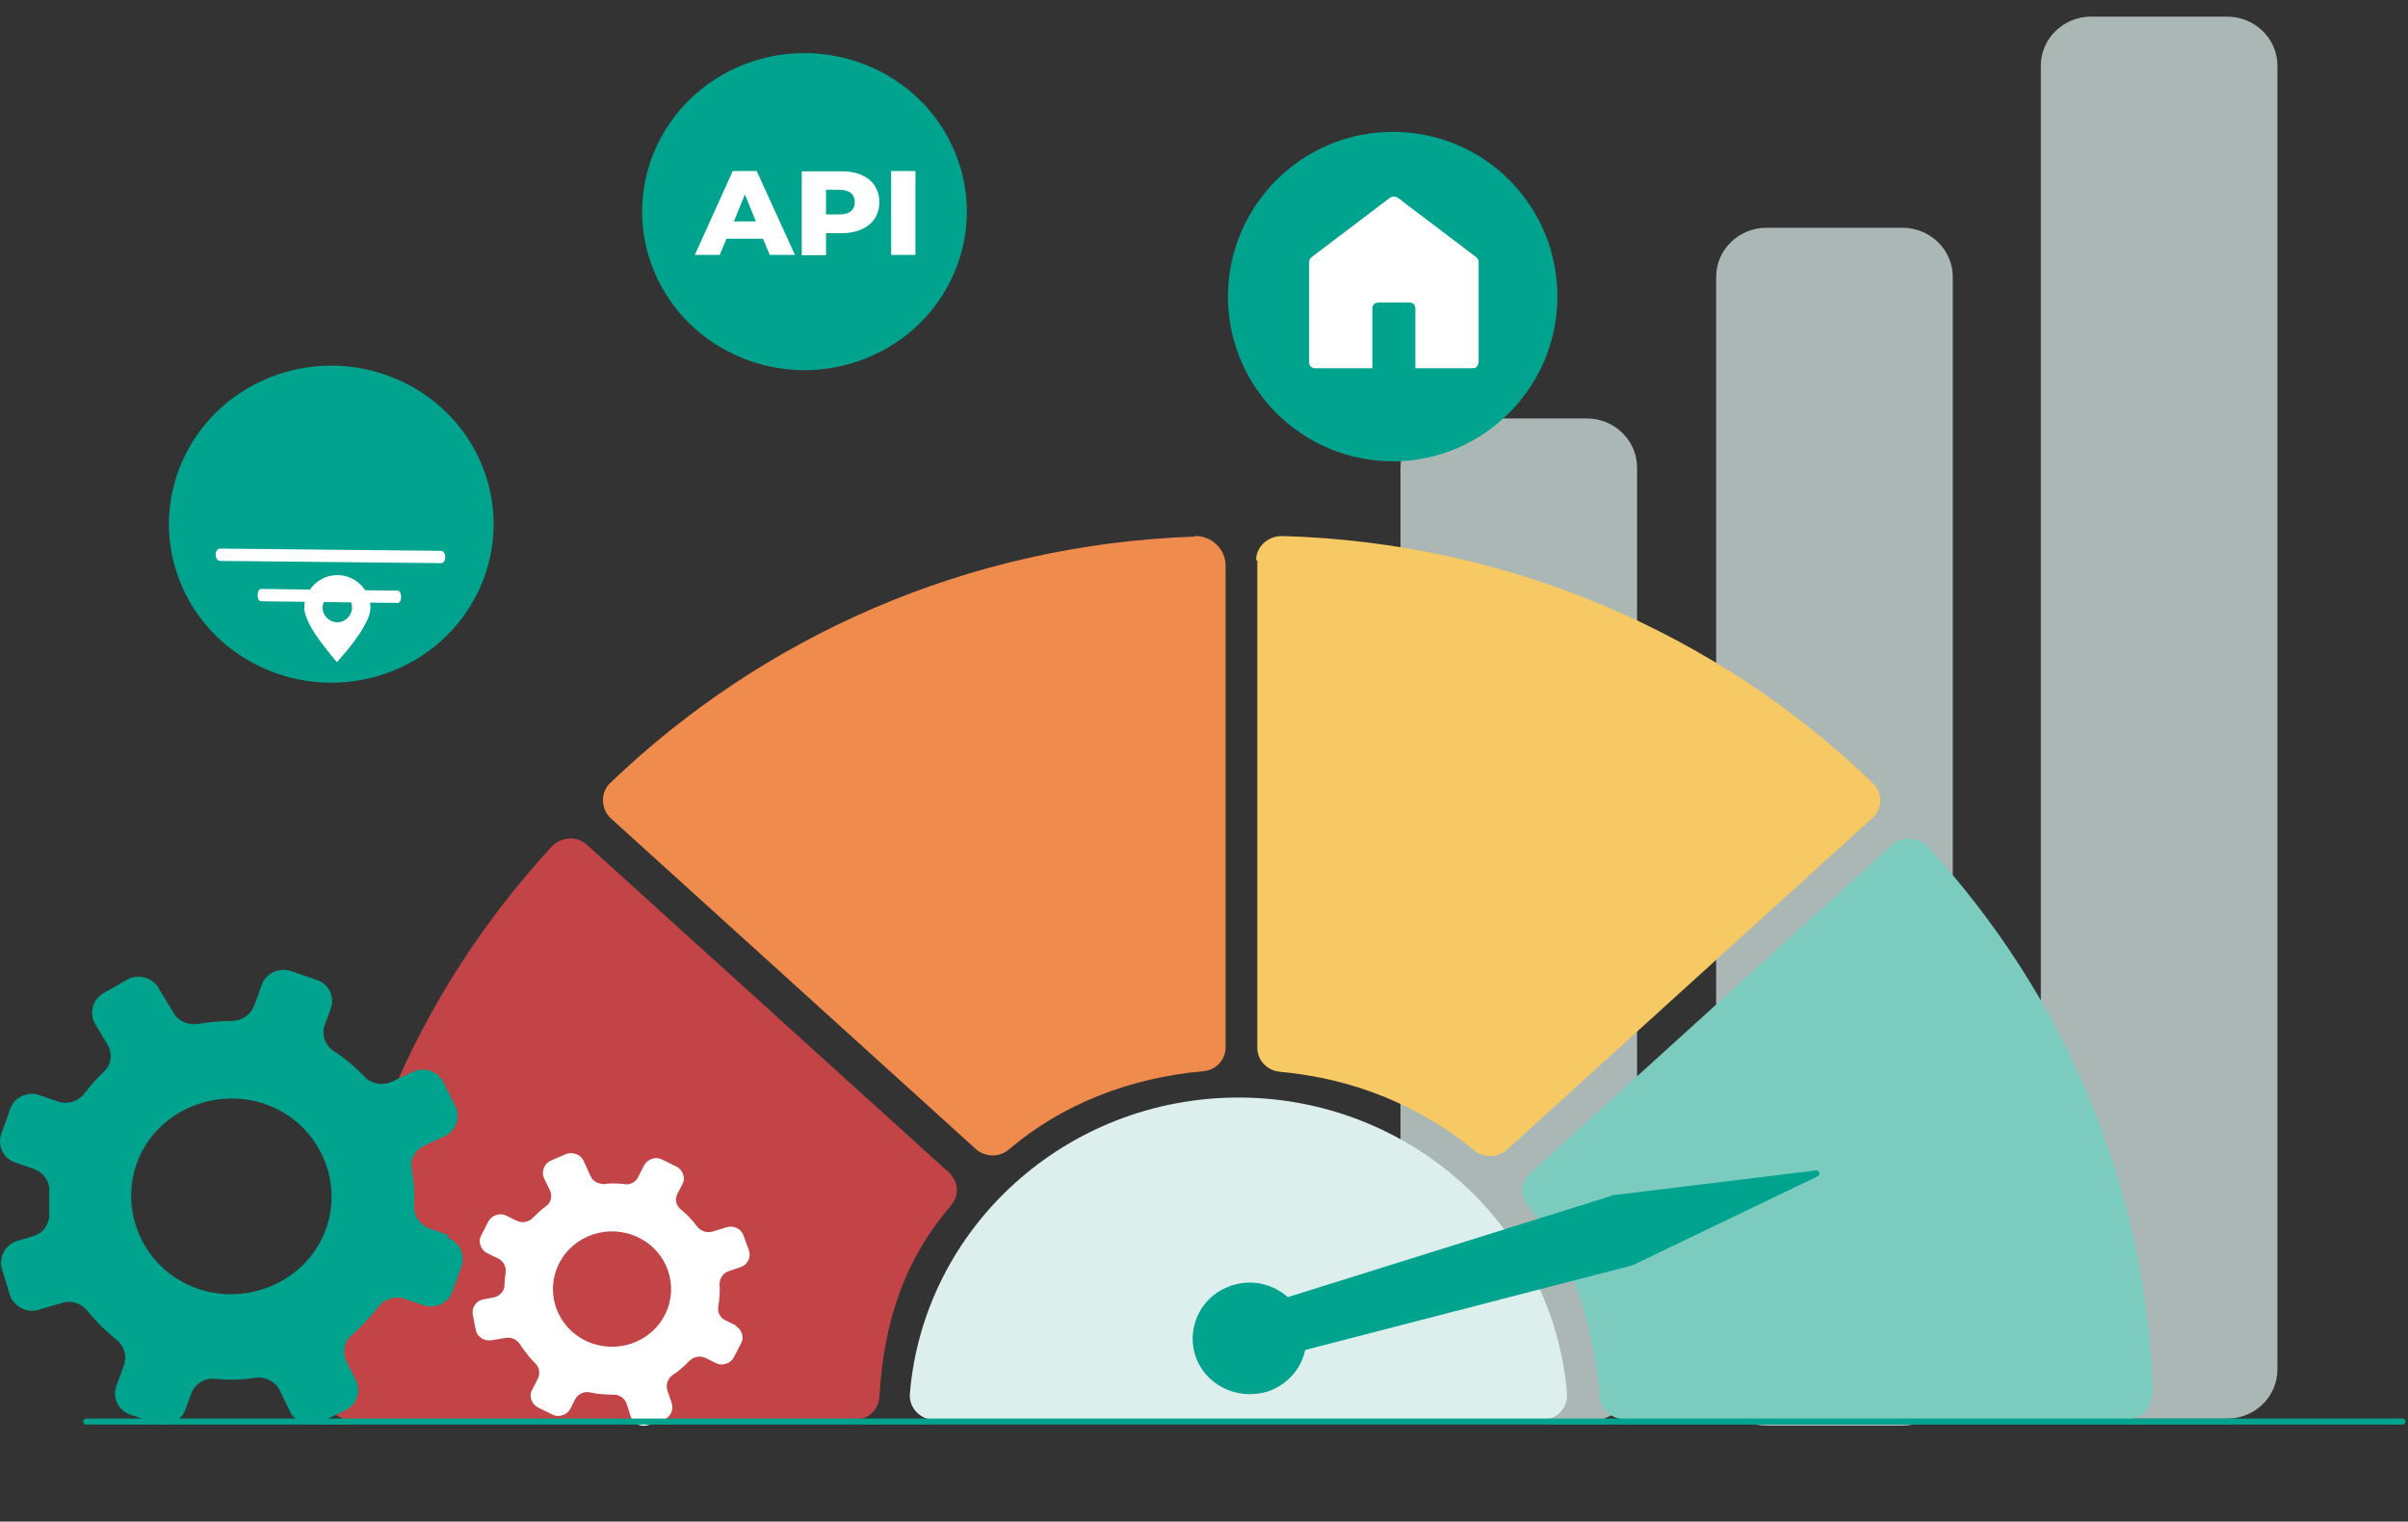<svg width="402" height="254" viewBox="0 0 402 254" fill="none" xmlns="http://www.w3.org/2000/svg">
<rect x="0" y="0" width="402" height="254" fill="#333333" stroke="none"/>
<g opacity="0.7">
<path d="M371.801 2.775H349.101C344.462 2.775 340.701 6.447 340.701 10.977V228.609C340.701 233.139 344.462 236.811 349.101 236.811H371.801C376.44 236.811 380.201 233.139 380.201 228.609V10.977C380.201 6.447 376.44 2.775 371.801 2.775Z" fill="#DDEFEC"/>
<path d="M317.601 38.022H294.901C290.262 38.022 286.501 41.694 286.501 46.224V229.781C286.501 234.311 290.262 237.982 294.901 237.982H317.601C322.24 237.982 326.001 234.311 326.001 229.781V46.224C326.001 41.694 322.24 38.022 317.601 38.022Z" fill="#DDEFEC"/>
<path d="M264.901 69.852H242.201C237.562 69.852 233.801 73.524 233.801 78.053V229.097C233.801 233.627 237.562 237.299 242.201 237.299H264.901C269.54 237.299 273.301 233.627 273.301 229.097V78.053C273.301 73.524 269.54 69.852 264.901 69.852Z" fill="#DDEFEC"/>
</g>
<path d="M199.5 89.575C161.5 90.844 127.2 106.368 101.9 130.68C100.2 132.242 100.3 134.976 101.9 136.538L162.9 191.8C164.4 193.167 166.8 193.265 168.4 191.898C177.2 184.38 188.6 179.889 200.9 178.815C203 178.619 204.6 176.96 204.6 174.812V94.359C204.6 91.625 202.2 89.379 199.4 89.477L199.5 89.575Z" fill="#F08B4E"/>
<path d="M58.7 237.006H142.7C144.9 237.006 146.7 235.346 146.8 233.198C147.6 220.31 151 210.351 158.8 201.173C160.2 199.514 160 197.17 158.4 195.706L98 141.029C96.3 139.467 93.7 139.662 92.1 141.322C69.6 165.731 55.5 197.659 54.5 232.905C54.5 235.151 56.3 237.006 58.6 237.006H58.7Z" fill="#C24446"/>
<path d="M209.9 93.578V174.909C209.9 176.96 211.5 178.717 213.7 178.912C226.3 180.084 237.1 184.673 246.2 192.093C247.8 193.363 250.1 193.265 251.6 191.898L312.6 136.538C314.3 134.976 314.4 132.34 312.6 130.68C287.1 106.075 252.4 90.551 214 89.477C211.7 89.477 209.7 91.234 209.7 93.48L209.9 93.578Z" fill="#F6C964"/>
<path d="M359.4 232.808C358.4 197.659 344.3 165.731 321.8 141.322C320.3 139.662 317.6 139.565 315.9 141.029L255.5 195.804C253.9 197.17 253.7 199.611 255 201.174C262.9 211.133 265.6 219.236 267.1 233.296C267.3 235.346 269.1 236.909 271.2 236.909H355.1C357.4 236.909 359.3 235.054 359.2 232.808H359.4Z" fill="#7BCCBF"/>
<path d="M206.8 183.208C177.9 183.208 154.2 204.981 151.9 232.612C151.7 234.956 153.6 237.006 156 237.006H257.5C259.9 237.006 261.8 234.956 261.6 232.612C259.3 204.981 235.6 183.208 206.7 183.208H206.8Z" fill="#DDEFEC"/>
<path d="M211.222 232.421C214.704 231.397 217.213 228.609 217.885 225.349L272.127 211.32C272.346 211.275 272.687 211.161 272.932 211.021L303.461 196.351C303.949 196.073 303.74 195.312 303.206 195.377L269.633 199.472C269.44 199.422 269.099 199.537 268.855 199.676L214.989 216.528C212.566 214.391 209.181 213.521 205.918 214.5C200.879 215.932 198.024 221.155 199.49 226.075C200.956 230.995 206.305 233.782 211.344 232.351L211.222 232.421Z" fill="#00A38E"/>
<path d="M74.823 206.153L71.723 205.079C70.123 204.493 69.123 203.028 69.123 201.466C69.223 199.318 69.123 197.17 68.723 195.12C68.423 193.46 69.323 191.898 70.923 191.214L74.223 189.652C76.123 188.773 76.923 186.528 76.023 184.672L74.023 180.669C73.123 178.814 70.823 178.033 68.923 178.912L65.423 180.572C63.923 181.255 62.023 180.962 60.923 179.791C59.323 178.131 57.623 176.666 55.623 175.397C54.223 174.421 53.623 172.663 54.223 171.101L55.223 168.367C55.923 166.414 54.923 164.266 52.923 163.583L48.623 162.118C46.623 161.435 44.423 162.411 43.723 164.364L42.423 167.879C41.823 169.441 40.323 170.417 38.723 170.417C36.823 170.417 34.923 170.613 33.123 170.906C31.523 171.199 29.823 170.515 29.023 169.148L26.423 164.852C25.323 163.095 23.023 162.509 21.123 163.583L17.223 165.829C15.423 166.903 14.823 169.148 15.923 171.003L17.923 174.323C18.823 175.787 18.623 177.74 17.323 178.912C16.123 180.084 15.023 181.255 14.023 182.622C13.023 183.891 11.223 184.38 9.723 183.891L6.623 182.817C4.623 182.134 2.423 183.11 1.723 185.063L0.223 189.261C-0.477 191.214 0.523 193.362 2.523 194.046L5.623 195.12C7.223 195.705 8.323 197.17 8.223 198.83C8.223 200.099 8.223 201.271 8.223 202.54C8.323 204.297 7.223 205.86 5.523 206.348L2.923 207.129C0.923 207.715 -0.277 209.863 0.323 211.815L1.623 216.112C2.223 218.064 4.423 219.236 6.423 218.65L10.423 217.478C11.923 216.99 13.623 217.576 14.623 218.845C16.023 220.603 17.623 222.165 19.423 223.63C20.723 224.606 21.223 226.363 20.723 227.828L19.423 231.343C18.723 233.296 19.723 235.444 21.723 236.127L26.023 237.592C28.023 238.275 30.223 237.299 30.923 235.346L31.923 232.612C32.523 231.05 34.123 229.976 35.823 230.171C38.123 230.366 40.423 230.366 42.723 229.976C44.423 229.781 46.023 230.659 46.723 232.124L48.423 235.639C49.323 237.494 51.623 238.275 53.523 237.396L57.623 235.444C59.523 234.565 60.323 232.319 59.423 230.464L57.823 227.242C57.123 225.778 57.423 223.922 58.723 222.848C60.323 221.482 61.823 219.822 63.223 218.064C64.223 216.795 66.023 216.307 67.523 216.795L70.623 217.869C72.623 218.552 74.823 217.576 75.523 215.623L77.023 211.425C77.723 209.472 76.723 207.324 74.723 206.641L74.823 206.153ZM54.423 205.176C51.323 213.671 41.723 218.064 33.023 215.135C24.323 212.108 19.823 202.735 22.823 194.241C25.823 185.746 35.523 181.353 44.223 184.282C52.923 187.309 57.423 196.682 54.423 205.176Z" fill="#00A38E"/>
<path d="M122.923 221.286L121.123 220.408C120.223 220.017 119.723 219.041 119.923 218.064C120.123 216.795 120.223 215.526 120.123 214.354C120.123 213.378 120.723 212.499 121.623 212.206L123.623 211.523C124.823 211.132 125.423 209.863 125.023 208.691L124.123 206.25C123.723 205.079 122.423 204.493 121.223 204.883L119.023 205.567C118.123 205.86 117.023 205.567 116.423 204.786C115.623 203.712 114.723 202.735 113.623 201.857C112.823 201.173 112.623 200.099 113.123 199.22L113.923 197.658C114.523 196.584 113.923 195.217 112.923 194.729L110.523 193.557C109.423 192.972 108.023 193.557 107.523 194.534L106.523 196.487C106.123 197.365 105.123 197.853 104.223 197.658C103.123 197.561 102.023 197.463 100.923 197.658C99.923 197.658 99.023 197.268 98.623 196.389L97.423 193.753C96.923 192.679 95.523 192.191 94.423 192.679L91.923 193.753C90.823 194.241 90.323 195.608 90.823 196.682L91.823 198.732C92.223 199.611 92.023 200.783 91.123 201.368C90.323 201.954 89.623 202.638 88.923 203.321C88.223 204.005 87.223 204.2 86.323 203.809L84.523 202.931C83.423 202.345 82.023 202.931 81.523 203.907L80.323 206.25C79.723 207.324 80.323 208.691 81.323 209.179L83.123 210.058C84.023 210.449 84.523 211.425 84.423 212.401C84.323 213.085 84.223 213.866 84.223 214.549C84.223 215.526 83.423 216.404 82.323 216.6L80.723 216.893C79.523 217.088 78.723 218.26 78.923 219.431L79.423 221.97C79.623 223.141 80.823 223.922 82.023 223.727L84.423 223.337C85.323 223.141 86.323 223.63 86.823 224.411C87.523 225.485 88.323 226.559 89.323 227.535C90.023 228.218 90.223 229.195 89.823 230.074L88.823 232.026C88.223 233.1 88.823 234.467 89.823 234.955L92.223 236.127C93.323 236.713 94.723 236.127 95.223 235.151L96.023 233.589C96.423 232.71 97.523 232.222 98.423 232.417C99.723 232.71 101.123 232.807 102.423 232.807C103.423 232.807 104.323 233.393 104.623 234.37L105.323 236.518C105.723 237.689 107.023 238.275 108.223 237.885L110.723 237.006C111.923 236.615 112.523 235.346 112.123 234.174L111.423 232.124C111.123 231.245 111.423 230.171 112.223 229.585C113.323 228.902 114.223 228.023 115.123 227.144C115.823 226.461 116.823 226.266 117.723 226.656L119.523 227.535C120.623 228.121 122.023 227.535 122.523 226.559L123.723 224.215C124.323 223.141 123.723 221.774 122.723 221.286H122.923ZM111.023 219.431C108.623 224.215 102.723 226.168 97.823 223.825C92.923 221.482 90.923 215.721 93.323 210.937C95.723 206.153 101.623 204.2 106.523 206.543C111.423 208.886 113.423 214.647 111.023 219.431Z" fill="white"/>
<path d="M144.5 59.842C158.368 54.344 165.044 38.911 159.414 25.371C153.783 11.832 137.976 5.313 124.109 10.81C110.242 16.308 103.565 31.741 109.196 45.281C114.827 58.82 130.633 65.339 144.5 59.842Z" fill="#00A38E"/>
<path d="M65.5 112.015C79.368 106.517 86.044 91.084 80.413 77.544C74.783 64.005 58.976 57.486 45.109 62.983C31.242 68.481 24.565 83.914 30.196 97.454C35.827 110.993 51.633 117.512 65.5 112.015Z" fill="#00A38E"/>
<path d="M14.398 237.299H401.098" stroke="#00A38E" stroke-miterlimit="10" stroke-linecap="round"/>
<circle cx="233.5" cy="48.509" r="21.5" fill="white"/>
<path d="M232.5 22.009C217.355 22.009 205 34.364 205 49.509C205 64.654 217.355 77.009 232.5 77.009C247.645 77.009 260 64.654 260 49.509C260 34.364 247.844 22.009 232.5 22.009ZM245.851 61.465H236.286V51.502C236.286 50.904 235.888 50.505 235.29 50.505H230.109C229.511 50.505 229.112 50.904 229.112 51.502V61.465H219.547C218.949 61.465 218.551 61.067 218.551 60.469V43.73C218.551 43.331 218.75 43.132 218.949 42.933L232.101 32.969C232.5 32.77 232.899 32.77 233.297 32.969L246.449 42.933C246.649 43.132 246.848 43.331 246.848 43.73V60.27C246.848 61.067 246.449 61.465 245.851 61.465Z" fill="#00A38E"/>
<path d="M127.369 39.845H121.289L120.152 42.547H116L122.327 28.551H126.331L132.708 42.547H128.506L127.369 39.845ZM126.183 36.949L124.354 32.461L122.525 36.949H126.183Z" fill="white"/>
<path d="M146.798 33.764C146.798 36.949 144.327 38.928 140.422 38.928H137.901V42.596H133.848V28.599H140.422C144.327 28.551 146.798 30.53 146.798 33.764ZM142.696 33.764C142.696 32.461 141.855 31.688 140.175 31.688H137.901V35.791H140.175C141.855 35.791 142.696 35.018 142.696 33.764Z" fill="white"/>
<path d="M148.774 28.551H152.828V42.547H148.774V28.551Z" fill="white"/>
<path d="M73.618 94.005L36.715 93.631C36.325 93.631 36 93.163 36 92.602C36 92.04 36.325 91.573 36.715 91.573L73.618 91.947C74.008 91.947 74.333 92.415 74.333 92.976C74.333 93.631 74.008 94.005 73.618 94.005Z" fill="white"/>
<path d="M66.375 100.648L43.583 100.368C43.265 100.368 43 99.9 43 99.338C43 98.777 43.265 98.309 43.583 98.309L66.375 98.59C66.693 98.59 66.958 99.058 66.958 99.619C66.958 100.274 66.693 100.648 66.375 100.648Z" fill="white"/>
<path d="M56.161 103.873C54.928 103.806 53.814 102.7 53.872 101.409C53.891 99.991 54.966 98.962 56.406 98.979C57.727 98.993 58.83 100.188 58.766 101.548C58.719 102.679 57.687 103.956 56.161 103.873ZM61.774 100.636C61.524 99.227 60.843 98.068 59.745 97.197C59.041 96.639 58.276 96.28 57.444 96.112C56.822 95.986 56.163 95.972 55.475 96.065C54.664 96.175 53.905 96.48 53.21 96.958C52.178 97.672 51.462 98.633 51.072 99.793C50.692 100.941 50.715 102.009 51.136 103.059C51.613 104.254 52.284 105.425 53.248 106.747C53.822 107.532 54.438 108.312 55.032 109.066L55.391 109.519C55.592 109.778 55.809 110.026 56.039 110.284C56.108 110.361 56.182 110.447 56.251 110.524C56.26 110.512 56.268 110.507 56.278 110.494C57.467 109.179 58.45 107.977 59.296 106.824C60.028 105.817 60.859 104.599 61.452 103.198C61.817 102.335 61.925 101.491 61.774 100.636Z" fill="white"/>
</svg>

